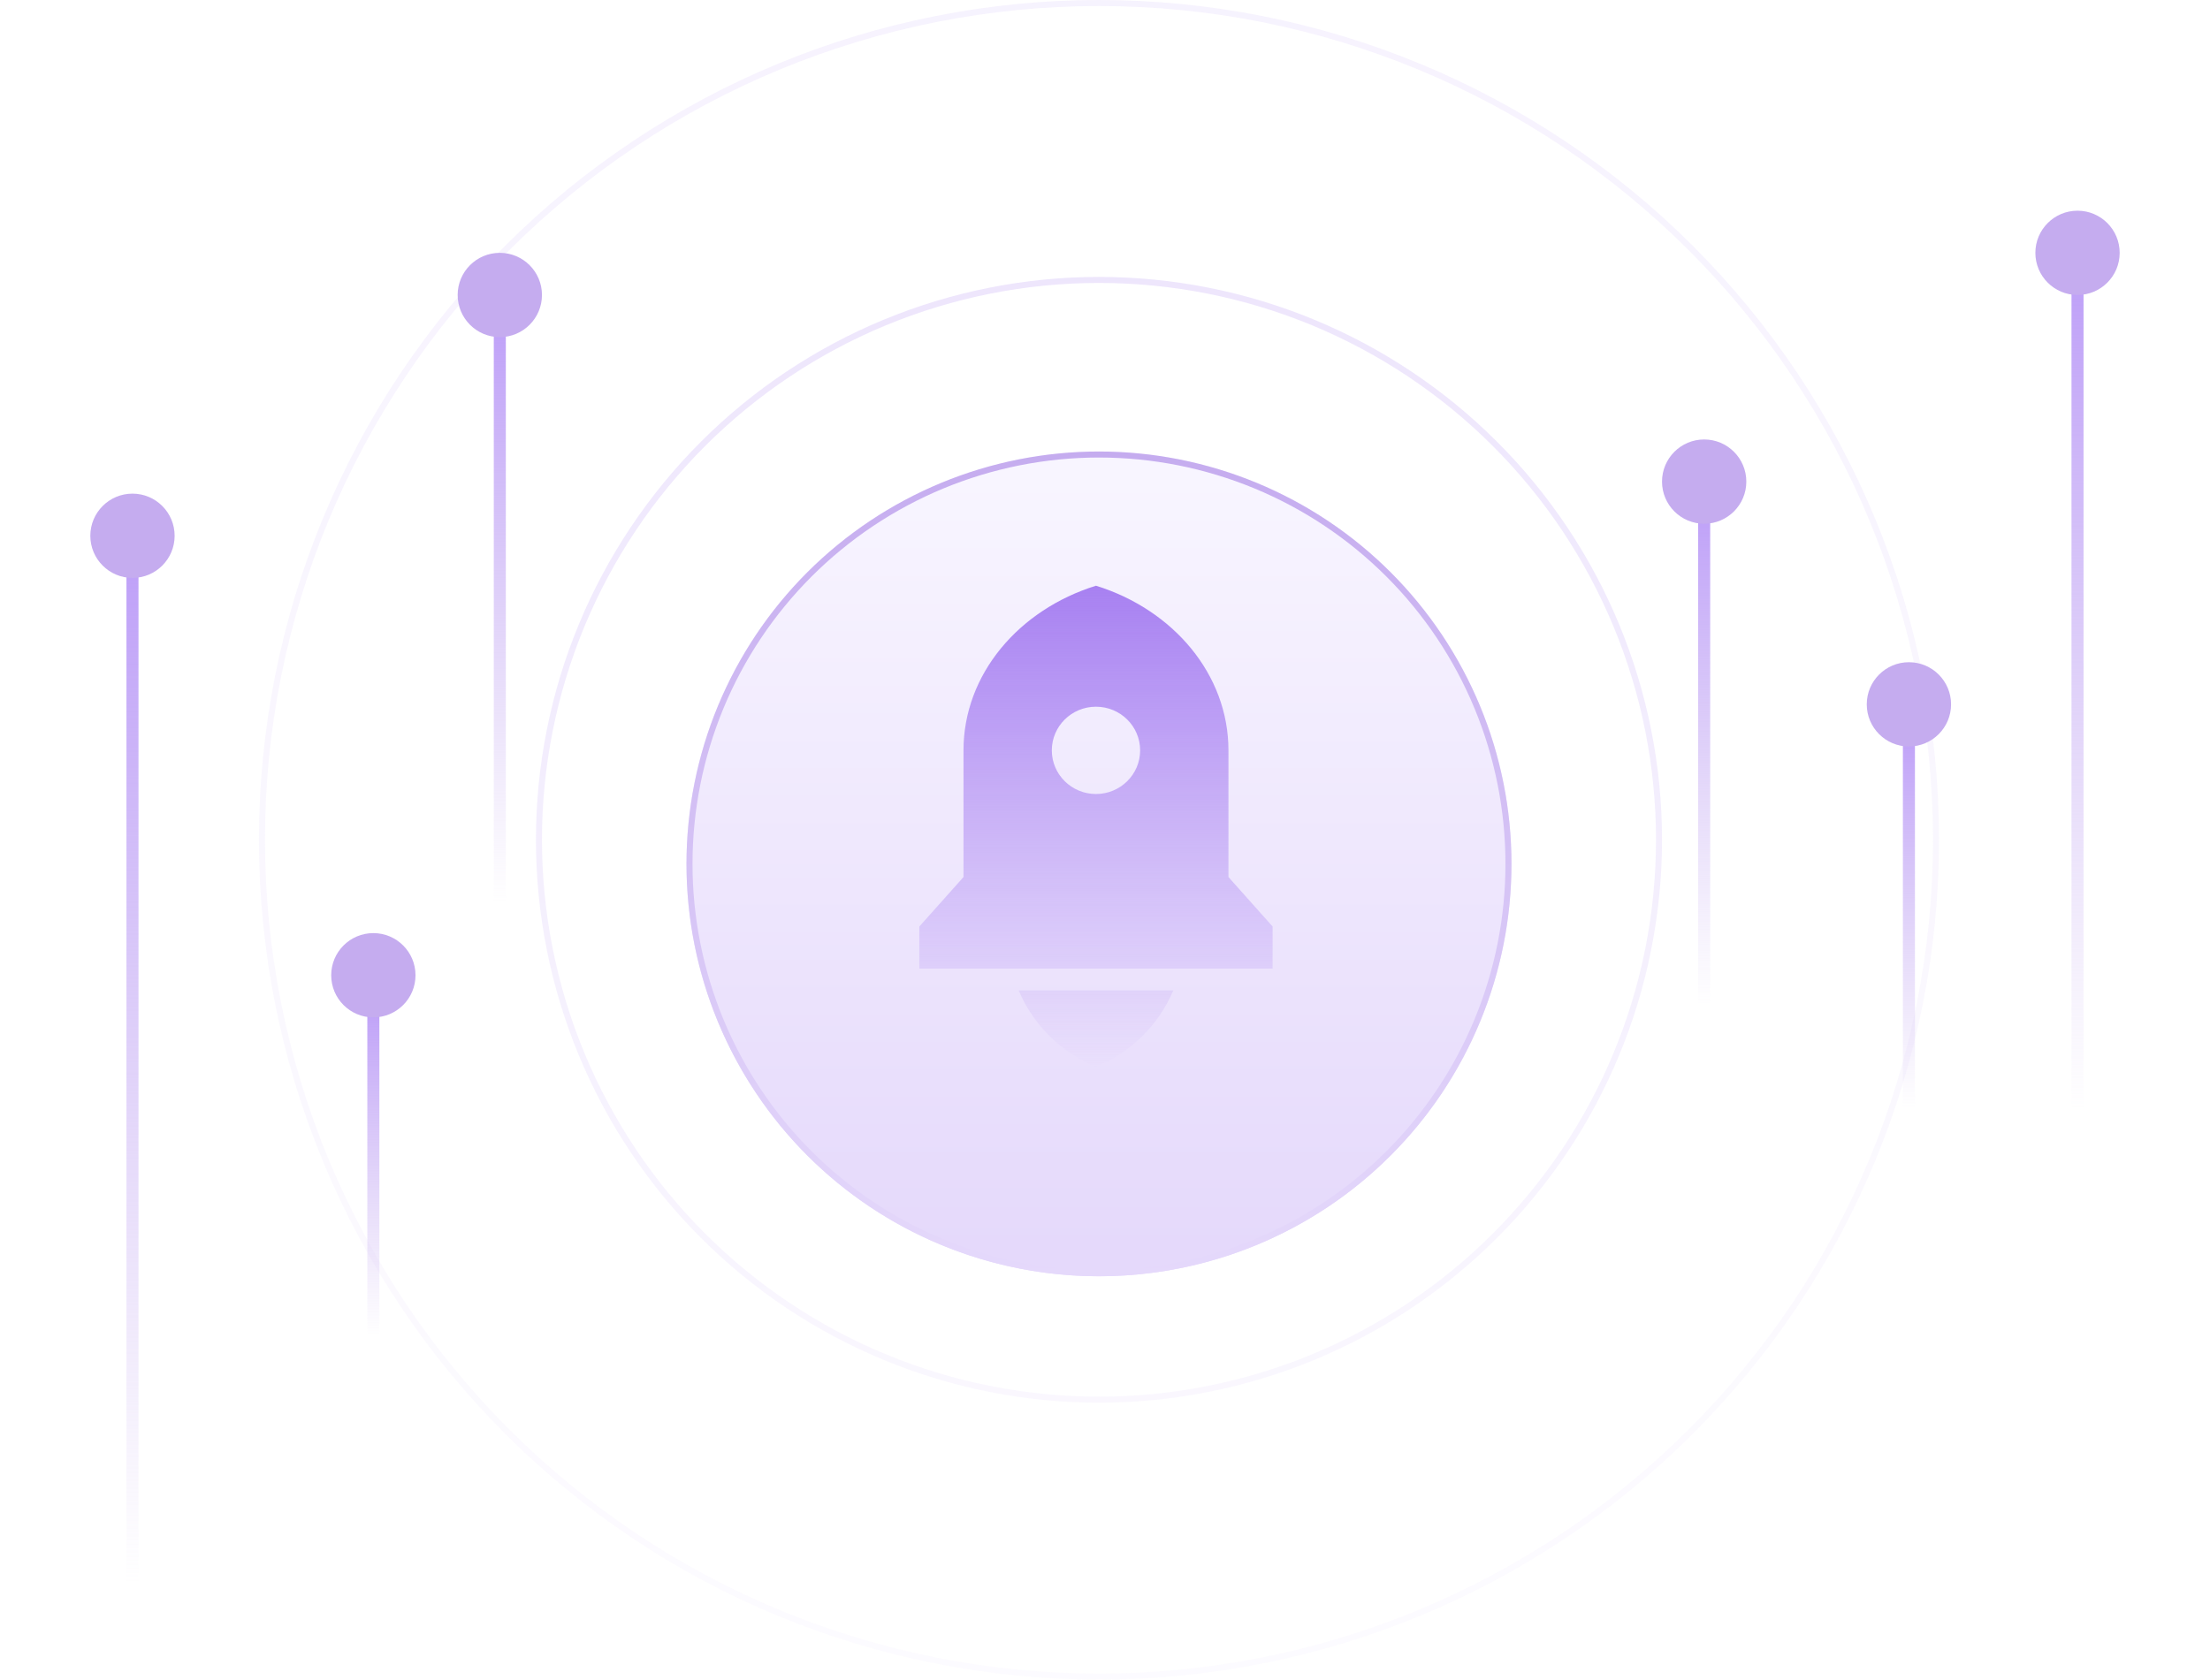 <svg xmlns="http://www.w3.org/2000/svg" xmlns:xlink="http://www.w3.org/1999/xlink" fill="none" version="1.1" width="367" height="279" viewBox="0 0 367 279"><defs><filter id="master_svg0_39_12191" filterUnits="objectBoundingBox" color-interpolation-filters="sRGB" x="-0.584" y="-0.555" width="2.168" height="2.168"><feFlood flood-opacity="0" result="BackgroundImageFix"/><feColorMatrix in="SourceAlpha" type="matrix" values="0 0 0 0 0 0 0 0 0 0 0 0 0 0 0 0 0 0 127 0"/><feOffset dy="4" dx="0"/><feGaussianBlur stdDeviation="20"/><feColorMatrix type="matrix" values="0 0 0 0 0.773 0 0 0 0 0.675 0 0 0 0 0.937 0 0 0 0.5 0"/><feBlend mode="normal" in2="BackgroundImageFix" result="effect1_dropShadow"/><feBlend mode="normal" in="SourceGraphic" in2="effect1_dropShadow" result="shape"/></filter><linearGradient x1="0.5" y1="0" x2="0.5" y2="1" id="master_svg1_39_12373"><stop offset="3.571%" stop-color="#F8F5FF" stop-opacity="1"/><stop offset="96.429%" stop-color="#E5D9FB" stop-opacity="1"/></linearGradient><linearGradient x1="0.5" y1="0" x2="0.5" y2="1" id="master_svg2_39_12291"><stop offset="0%" stop-color="#C5ACEF" stop-opacity="1"/><stop offset="100%" stop-color="#E5D9FB" stop-opacity="1"/></linearGradient><linearGradient x1="0.5" y1="0" x2="0.5" y2="1" id="master_svg3_39_12419"><stop offset="0%" stop-color="#A780F1" stop-opacity="1"/><stop offset="100%" stop-color="#E5D9FB" stop-opacity="1"/></linearGradient><linearGradient x1="0.5" y1="0" x2="0.5" y2="1" id="master_svg4_39_12419"><stop offset="0%" stop-color="#A780F1" stop-opacity="1"/><stop offset="100%" stop-color="#E5D9FB" stop-opacity="1"/></linearGradient><clipPath id="master_svg5_39_04561"><rect x="138" y="92" width="88" height="87" rx="0"/></clipPath><linearGradient x1="0.5" y1="0" x2="0.5" y2="1" id="master_svg6_39_12980"><stop offset="0%" stop-color="#A780F1" stop-opacity="1"/><stop offset="100%" stop-color="#A780F1" stop-opacity="0"/></linearGradient><linearGradient x1="0.5" y1="0" x2="0.5" y2="1" id="master_svg7_39_12273"><stop offset="0%" stop-color="#BFA1F8" stop-opacity="1"/><stop offset="100%" stop-color="#C5ACEF" stop-opacity="0"/></linearGradient><filter id="master_svg8_39_12198" filterUnits="objectBoundingBox" color-interpolation-filters="sRGB" x="-1.429" y="-1.429" width="3.857" height="3.857"><feFlood flood-opacity="0" result="BackgroundImageFix"/><feBlend mode="normal" in="SourceGraphic" in2="BackgroundImageFix" result="shape"/><feGaussianBlur stdDeviation="5" result="effect1_foregroundBlur"/></filter><linearGradient x1="0.5" y1="0" x2="0.5" y2="1" id="master_svg9_39_12273"><stop offset="0%" stop-color="#BFA1F8" stop-opacity="1"/><stop offset="100%" stop-color="#C5ACEF" stop-opacity="0"/></linearGradient><filter id="master_svga_39_12201" filterUnits="objectBoundingBox" color-interpolation-filters="sRGB" x="-1.429" y="-1.429" width="3.857" height="3.857"><feFlood flood-opacity="0" result="BackgroundImageFix"/><feBlend mode="normal" in="SourceGraphic" in2="BackgroundImageFix" result="shape"/><feGaussianBlur stdDeviation="5" result="effect1_foregroundBlur"/></filter><linearGradient x1="0.5" y1="0" x2="0.5" y2="1" id="master_svgb_39_12273"><stop offset="0%" stop-color="#BFA1F8" stop-opacity="1"/><stop offset="100%" stop-color="#C5ACEF" stop-opacity="0"/></linearGradient><filter id="master_svgc_39_12204" filterUnits="objectBoundingBox" color-interpolation-filters="sRGB" x="-1.429" y="-1.429" width="3.857" height="3.857"><feFlood flood-opacity="0" result="BackgroundImageFix"/><feBlend mode="normal" in="SourceGraphic" in2="BackgroundImageFix" result="shape"/><feGaussianBlur stdDeviation="5" result="effect1_foregroundBlur"/></filter><linearGradient x1="0.5" y1="0" x2="0.5" y2="1" id="master_svgd_39_12273"><stop offset="0%" stop-color="#BFA1F8" stop-opacity="1"/><stop offset="100%" stop-color="#C5ACEF" stop-opacity="0"/></linearGradient><filter id="master_svge_39_12207" filterUnits="objectBoundingBox" color-interpolation-filters="sRGB" x="-1.429" y="-1.429" width="3.857" height="3.857"><feFlood flood-opacity="0" result="BackgroundImageFix"/><feBlend mode="normal" in="SourceGraphic" in2="BackgroundImageFix" result="shape"/><feGaussianBlur stdDeviation="5" result="effect1_foregroundBlur"/></filter><linearGradient x1="0.5" y1="0" x2="0.5" y2="1" id="master_svgf_39_12273"><stop offset="0%" stop-color="#BFA1F8" stop-opacity="1"/><stop offset="100%" stop-color="#C5ACEF" stop-opacity="0"/></linearGradient><filter id="master_svgg_39_12210" filterUnits="objectBoundingBox" color-interpolation-filters="sRGB" x="-1.429" y="-1.429" width="3.857" height="3.857"><feFlood flood-opacity="0" result="BackgroundImageFix"/><feBlend mode="normal" in="SourceGraphic" in2="BackgroundImageFix" result="shape"/><feGaussianBlur stdDeviation="5" result="effect1_foregroundBlur"/></filter><linearGradient x1="0.5" y1="0" x2="0.5" y2="1" id="master_svgh_39_12273"><stop offset="0%" stop-color="#BFA1F8" stop-opacity="1"/><stop offset="100%" stop-color="#C5ACEF" stop-opacity="0"/></linearGradient><filter id="master_svgi_39_12213" filterUnits="objectBoundingBox" color-interpolation-filters="sRGB" x="-1.429" y="-1.429" width="3.857" height="3.857"><feFlood flood-opacity="0" result="BackgroundImageFix"/><feBlend mode="normal" in="SourceGraphic" in2="BackgroundImageFix" result="shape"/><feGaussianBlur stdDeviation="5" result="effect1_foregroundBlur"/></filter></defs><g><g><g filter="url(#master_svg0_39_12191)"><ellipse cx="182.5" cy="139.5" rx="68.5" ry="68.5" fill="url(#master_svg1_39_12373)" fill-opacity="1"/><path d="M251,139.5Q251,141.182,250.917,142.861Q250.835,144.541,250.67,146.214Q250.505,147.888,250.259,149.551Q250.012,151.214,249.684,152.864Q249.356,154.513,248.947,156.144Q248.539,157.775,248.05,159.385Q247.562,160.994,246.996,162.577Q246.429,164.16,245.786,165.714Q245.142,167.267,244.423,168.787Q243.704,170.308,242.912,171.791Q242.119,173.274,241.254,174.716Q240.39,176.158,239.456,177.557Q238.521,178.955,237.52,180.305Q236.518,181.656,235.451,182.956Q234.384,184.256,233.255,185.502Q232.126,186.748,230.937,187.937Q229.748,189.126,228.502,190.255Q227.256,191.384,225.956,192.451Q224.656,193.518,223.305,194.52Q221.955,195.521,220.557,196.456Q219.158,197.39,217.716,198.254Q216.274,199.119,214.791,199.912Q213.308,200.704,211.787,201.423Q210.267,202.142,208.714,202.786Q207.16,203.429,205.577,203.996Q203.994,204.562,202.385,205.05Q200.775,205.539,199.144,205.947Q197.513,206.356,195.864,206.684Q194.214,207.012,192.551,207.259Q190.888,207.505,189.214,207.67Q187.541,207.835,185.861,207.917Q184.182,208,182.5,208Q180.818,208,179.139,207.917Q177.459,207.835,175.786,207.67Q174.112,207.505,172.449,207.259Q170.786,207.012,169.136,206.684Q167.487,206.356,165.856,205.947Q164.225,205.539,162.615,205.05Q161.006,204.562,159.423,203.996Q157.84,203.429,156.286,202.786Q154.733,202.142,153.213,201.423Q151.692,200.704,150.209,199.912Q148.726,199.119,147.284,198.254Q145.842,197.39,144.443,196.456Q143.045,195.521,141.695,194.52Q140.344,193.518,139.044,192.451Q137.744,191.384,136.498,190.255Q135.252,189.126,134.063,187.937Q132.874,186.748,131.745,185.502Q130.616,184.256,129.549,182.956Q128.482,181.656,127.48,180.305Q126.479,178.955,125.544,177.557Q124.61,176.158,123.746,174.716Q122.881,173.274,122.088,171.791Q121.296,170.308,120.577,168.787Q119.858,167.267,119.214,165.714Q118.571,164.16,118.004,162.577Q117.438,160.994,116.95,159.385Q116.461,157.775,116.053,156.144Q115.644,154.513,115.316,152.864Q114.988,151.214,114.741,149.551Q114.495,147.888,114.33,146.214Q114.165,144.541,114.083,142.861Q114,141.182,114,139.5Q114,137.818,114.083,136.139Q114.165,134.459,114.33,132.786Q114.495,131.112,114.741,129.449Q114.988,127.786,115.316,126.136Q115.644,124.487,116.053,122.856Q116.461,121.225,116.95,119.615Q117.438,118.006,118.004,116.423Q118.571,114.84,119.214,113.286Q119.858,111.733,120.577,110.213Q121.296,108.692,122.088,107.209Q122.881,105.726,123.746,104.284Q124.61,102.842,125.544,101.443Q126.479,100.045,127.48,98.695Q128.482,97.344,129.549,96.044Q130.616,94.744,131.745,93.498Q132.874,92.252,134.063,91.063Q135.252,89.874,136.498,88.745Q137.744,87.616,139.044,86.549Q140.344,85.482,141.695,84.48Q143.045,83.479,144.443,82.544Q145.842,81.61,147.284,80.746Q148.726,79.881,150.209,79.088Q151.692,78.296,153.213,77.577Q154.733,76.858,156.286,76.214Q157.84,75.571,159.423,75.004Q161.006,74.438,162.615,73.95Q164.225,73.461,165.856,73.053Q167.487,72.644,169.136,72.316Q170.786,71.988,172.449,71.741Q174.112,71.495,175.786,71.33Q177.459,71.165,179.139,71.083Q180.818,71,182.5,71Q184.182,71,185.861,71.083Q187.541,71.165,189.214,71.33Q190.888,71.495,192.551,71.741Q194.214,71.988,195.864,72.316Q197.513,72.644,199.144,73.053Q200.775,73.461,202.385,73.95Q203.994,74.438,205.577,75.004Q207.16,75.571,208.714,76.214Q210.267,76.858,211.787,77.577Q213.308,78.296,214.791,79.088Q216.274,79.881,217.716,80.746Q219.158,81.61,220.557,82.544Q221.955,83.479,223.305,84.48Q224.656,85.482,225.956,86.549Q227.256,87.616,228.502,88.745Q229.748,89.874,230.937,91.063Q232.126,92.252,233.255,93.498Q234.384,94.744,235.451,96.044Q236.518,97.344,237.52,98.695Q238.521,100.045,239.456,101.443Q240.39,102.842,241.254,104.284Q242.119,105.726,242.912,107.209Q243.704,108.692,244.423,110.213Q245.142,111.733,245.786,113.286Q246.429,114.84,246.996,116.423Q247.562,118.006,248.05,119.615Q248.539,121.225,248.947,122.856Q249.356,124.487,249.684,126.136Q250.012,127.786,250.259,129.449Q250.505,131.112,250.67,132.786Q250.835,134.459,250.917,136.139Q251,137.818,251,139.5ZM250,139.5Q250,137.843,249.919,136.188Q249.837,134.533,249.675,132.884Q249.513,131.235,249.269,129.596Q249.026,127.957,248.703,126.331Q248.38,124.706,247.977,123.099Q247.574,121.492,247.093,119.906Q246.612,118.32,246.054,116.76Q245.496,115.2,244.862,113.669Q244.228,112.138,243.519,110.64Q242.811,109.142,242.03,107.681Q241.249,106.219,240.397,104.798Q239.545,103.377,238.624,101.999Q237.704,100.621,236.716,99.29Q235.729,97.959,234.678,96.678Q233.627,95.398,232.514,94.17Q231.401,92.942,230.23,91.77Q229.058,90.599,227.83,89.486Q226.602,88.373,225.322,87.322Q224.041,86.271,222.71,85.284Q221.379,84.296,220.001,83.376Q218.623,82.455,217.202,81.603Q215.781,80.751,214.319,79.97Q212.858,79.189,211.36,78.481Q209.862,77.772,208.331,77.138Q206.8,76.504,205.24,75.946Q203.68,75.388,202.094,74.907Q200.508,74.426,198.901,74.023Q197.294,73.62,195.669,73.297Q194.043,72.974,192.404,72.731Q190.765,72.487,189.116,72.325Q187.467,72.163,185.812,72.081Q184.157,72,182.5,72Q180.843,72,179.188,72.081Q177.533,72.163,175.884,72.325Q174.235,72.487,172.596,72.731Q170.957,72.974,169.331,73.297Q167.706,73.62,166.099,74.023Q164.492,74.426,162.906,74.907Q161.32,75.388,159.76,75.946Q158.2,76.504,156.669,77.138Q155.138,77.772,153.64,78.481Q152.142,79.189,150.681,79.97Q149.219,80.751,147.798,81.603Q146.377,82.455,144.999,83.376Q143.621,84.296,142.29,85.284Q140.959,86.271,139.678,87.322Q138.398,88.373,137.17,89.486Q135.942,90.599,134.77,91.77Q133.599,92.942,132.486,94.17Q131.373,95.398,130.322,96.678Q129.271,97.959,128.284,99.29Q127.296,100.621,126.376,101.999Q125.455,103.377,124.603,104.798Q123.751,106.219,122.97,107.681Q122.189,109.142,121.481,110.64Q120.772,112.138,120.138,113.669Q119.504,115.2,118.946,116.76Q118.388,118.32,117.907,119.906Q117.426,121.492,117.023,123.099Q116.62,124.706,116.297,126.331Q115.974,127.957,115.731,129.596Q115.487,131.235,115.325,132.884Q115.163,134.533,115.081,136.188Q115,137.843,115,139.5Q115,141.157,115.081,142.812Q115.163,144.467,115.325,146.116Q115.487,147.765,115.731,149.404Q115.974,151.043,116.297,152.669Q116.62,154.294,117.023,155.901Q117.426,157.508,117.907,159.094Q118.388,160.68,118.946,162.24Q119.504,163.8,120.138,165.331Q120.772,166.862,121.481,168.36Q122.189,169.858,122.97,171.319Q123.751,172.781,124.603,174.202Q125.455,175.623,126.376,177.001Q127.296,178.379,128.284,179.71Q129.271,181.041,130.322,182.322Q131.373,183.602,132.486,184.83Q133.599,186.058,134.77,187.23Q135.942,188.401,137.17,189.514Q138.398,190.627,139.678,191.678Q140.959,192.729,142.29,193.716Q143.621,194.704,144.999,195.624Q146.377,196.545,147.798,197.397Q149.219,198.249,150.681,199.03Q152.142,199.811,153.64,200.519Q155.138,201.228,156.669,201.862Q158.2,202.496,159.76,203.054Q161.32,203.612,162.906,204.093Q164.492,204.574,166.099,204.977Q167.706,205.38,169.331,205.703Q170.957,206.026,172.596,206.269Q174.235,206.513,175.884,206.675Q177.533,206.837,179.188,206.919Q180.843,207,182.5,207Q184.157,207,185.812,206.919Q187.467,206.837,189.116,206.675Q190.765,206.513,192.404,206.269Q194.043,206.026,195.669,205.703Q197.294,205.38,198.901,204.977Q200.508,204.574,202.094,204.093Q203.68,203.612,205.24,203.054Q206.8,202.496,208.331,201.862Q209.862,201.228,211.36,200.519Q212.858,199.811,214.319,199.03Q215.781,198.249,217.202,197.397Q218.623,196.545,220.001,195.624Q221.379,194.704,222.71,193.716Q224.041,192.729,225.322,191.678Q226.602,190.627,227.83,189.514Q229.058,188.401,230.23,187.23Q231.401,186.058,232.514,184.83Q233.627,183.602,234.678,182.322Q235.729,181.041,236.716,179.71Q237.704,178.379,238.624,177.001Q239.545,175.623,240.397,174.202Q241.249,172.781,242.03,171.319Q242.811,169.858,243.519,168.36Q244.228,166.862,244.862,165.331Q245.496,163.8,246.054,162.24Q246.612,160.68,247.093,159.094Q247.574,157.508,247.977,155.901Q248.38,154.294,248.703,152.669Q249.026,151.043,249.269,149.404Q249.513,147.765,249.675,146.116Q249.837,144.467,249.919,142.812Q250,141.157,250,139.5Z" fill="url(#master_svg2_39_12291)" fill-opacity="1"/></g><g style="opacity:0.2;"><path d="M276,139.5Q276,141.795,275.887,144.088Q275.775,146.38,275.55,148.665Q275.325,150.949,274.988,153.219Q274.651,155.49,274.203,157.741Q273.756,159.992,273.198,162.219Q272.64,164.445,271.974,166.642Q271.308,168.838,270.534,170.999Q269.761,173.16,268.883,175.281Q268.004,177.401,267.023,179.476Q266.042,181.551,264.96,183.576Q263.878,185.6,262.698,187.569Q261.518,189.537,260.242,191.446Q258.967,193.354,257.6,195.198Q256.233,197.041,254.776,198.816Q253.32,200.59,251.779,202.291Q250.237,203.991,248.614,205.614Q246.991,207.237,245.291,208.779Q243.59,210.32,241.816,211.776Q240.041,213.233,238.198,214.6Q236.354,215.967,234.446,217.242Q232.537,218.518,230.569,219.698Q228.6,220.878,226.576,221.96Q224.551,223.042,222.476,224.023Q220.401,225.004,218.281,225.883Q216.16,226.761,213.999,227.534Q211.838,228.308,209.642,228.974Q207.445,229.64,205.219,230.198Q202.992,230.756,200.741,231.203Q198.49,231.651,196.219,231.988Q193.949,232.325,191.665,232.55Q189.38,232.775,187.088,232.887Q184.795,233,182.5,233Q180.205,233,177.912,232.887Q175.62,232.775,173.335,232.55Q171.051,232.325,168.781,231.988Q166.51,231.651,164.259,231.203Q162.008,230.756,159.781,230.198Q157.555,229.64,155.358,228.974Q153.162,228.308,151.001,227.534Q148.84,226.761,146.719,225.883Q144.599,225.004,142.524,224.023Q140.449,223.042,138.424,221.96Q136.4,220.878,134.431,219.698Q132.463,218.518,130.554,217.242Q128.646,215.967,126.802,214.6Q124.959,213.233,123.184,211.776Q121.41,210.32,119.709,208.779Q118.008,207.237,116.386,205.614Q114.763,203.991,113.221,202.291Q111.68,200.59,110.224,198.816Q108.767,197.041,107.4,195.198Q106.033,193.354,104.758,191.446Q103.482,189.537,102.302,187.569Q101.122,185.6,100.04,183.576Q98.958,181.551,97.977,179.476Q96.996,177.401,96.117,175.281Q95.239,173.16,94.466,170.999Q93.692,168.838,93.026,166.642Q92.36,164.445,91.802,162.219Q91.244,159.992,90.797,157.741Q90.349,155.49,90.012,153.219Q89.675,150.949,89.45,148.665Q89.225,146.38,89.113,144.088Q89,141.795,89,139.5Q89,137.205,89.113,134.912Q89.225,132.62,89.45,130.335Q89.675,128.051,90.012,125.781Q90.349,123.51,90.797,121.259Q91.244,119.008,91.802,116.781Q92.36,114.555,93.026,112.358Q93.692,110.162,94.466,108.001Q95.239,105.84,96.117,103.719Q96.996,101.599,97.977,99.524Q98.958,97.449,100.04,95.424Q101.122,93.4,102.302,91.431Q103.482,89.463,104.758,87.554Q106.033,85.646,107.4,83.802Q108.767,81.959,110.224,80.184Q111.68,78.41,113.221,76.709Q114.763,75.008,116.386,73.386Q118.008,71.763,119.709,70.221Q121.41,68.68,123.184,67.224Q124.959,65.767,126.802,64.4Q128.646,63.033,130.554,61.758Q132.463,60.482,134.431,59.302Q136.4,58.122,138.424,57.04Q140.449,55.958,142.524,54.977Q144.599,53.996,146.719,53.117Q148.84,52.239,151.001,51.466Q153.162,50.692,155.358,50.026Q157.555,49.36,159.781,48.802Q162.008,48.244,164.259,47.797Q166.51,47.349,168.781,47.012Q171.051,46.675,173.335,46.45Q175.62,46.225,177.912,46.113Q180.205,46,182.5,46Q184.795,46,187.088,46.113Q189.38,46.225,191.665,46.45Q193.949,46.675,196.219,47.012Q198.49,47.349,200.741,47.797Q202.992,48.244,205.219,48.802Q207.445,49.36,209.642,50.026Q211.838,50.692,213.999,51.466Q216.16,52.239,218.281,53.117Q220.401,53.996,222.476,54.977Q224.551,55.958,226.576,57.04Q228.6,58.122,230.569,59.302Q232.537,60.482,234.446,61.758Q236.354,63.033,238.198,64.4Q240.041,65.767,241.816,67.224Q243.59,68.68,245.291,70.221Q246.991,71.763,248.614,73.386Q250.237,75.008,251.779,76.709Q253.32,78.41,254.776,80.184Q256.233,81.959,257.6,83.802Q258.967,85.646,260.242,87.554Q261.518,89.463,262.698,91.431Q263.878,93.4,264.96,95.424Q266.042,97.449,267.023,99.524Q268.004,101.599,268.883,103.719Q269.761,105.84,270.534,108.001Q271.308,110.162,271.974,112.358Q272.64,114.555,273.198,116.781Q273.756,119.008,274.203,121.259Q274.651,123.51,274.988,125.781Q275.325,128.051,275.55,130.335Q275.775,132.62,275.887,134.912Q276,137.205,276,139.5ZM275,139.5Q275,137.229,274.889,134.961Q274.777,132.693,274.555,130.433Q274.332,128.174,273.999,125.927Q273.666,123.681,273.223,121.454Q272.78,119.227,272.228,117.024Q271.676,114.822,271.017,112.649Q270.358,110.476,269.593,108.338Q268.828,106.2,267.959,104.102Q267.09,102.004,266.119,99.951Q265.148,97.898,264.078,95.896Q263.007,93.893,261.84,91.946Q260.672,89.998,259.411,88.11Q258.149,86.222,256.797,84.398Q255.444,82.574,254.003,80.819Q252.563,79.063,251.038,77.381Q249.513,75.698,247.907,74.093Q246.302,72.487,244.619,70.962Q242.937,69.437,241.181,67.996Q239.426,66.556,237.602,65.203Q235.778,63.851,233.89,62.589Q232.002,61.328,230.054,60.16Q228.107,58.993,226.104,57.922Q224.102,56.852,222.049,55.881Q219.996,54.91,217.898,54.041Q215.8,53.172,213.662,52.407Q211.524,51.642,209.351,50.983Q207.178,50.324,204.976,49.772Q202.773,49.22,200.546,48.777Q198.319,48.334,196.073,48.001Q193.826,47.668,191.567,47.445Q189.307,47.223,187.039,47.111Q184.771,47,182.5,47Q180.229,47,177.961,47.111Q175.693,47.223,173.433,47.445Q171.174,47.668,168.927,48.001Q166.681,48.334,164.454,48.777Q162.227,49.22,160.024,49.772Q157.822,50.324,155.649,50.983Q153.476,51.642,151.338,52.407Q149.2,53.172,147.102,54.041Q145.004,54.91,142.951,55.881Q140.898,56.852,138.896,57.922Q136.893,58.993,134.946,60.16Q132.998,61.328,131.11,62.589Q129.222,63.851,127.398,65.203Q125.574,66.556,123.819,67.996Q122.063,69.437,120.381,70.962Q118.698,72.487,117.093,74.093Q115.487,75.698,113.962,77.381Q112.437,79.063,110.996,80.819Q109.556,82.574,108.203,84.398Q106.851,86.222,105.589,88.11Q104.328,89.998,103.16,91.946Q101.993,93.893,100.922,95.896Q99.852,97.898,98.881,99.951Q97.91,102.004,97.041,104.102Q96.172,106.2,95.407,108.338Q94.642,110.476,93.983,112.649Q93.324,114.822,92.772,117.024Q92.22,119.227,91.777,121.454Q91.334,123.681,91.001,125.927Q90.668,128.174,90.445,130.433Q90.223,132.693,90.111,134.961Q90,137.229,90,139.5Q90,141.771,90.111,144.039Q90.223,146.307,90.445,148.567Q90.668,150.826,91.001,153.073Q91.334,155.319,91.777,157.546Q92.22,159.773,92.772,161.976Q93.324,164.178,93.983,166.351Q94.642,168.524,95.407,170.662Q96.172,172.8,97.041,174.898Q97.91,176.996,98.881,179.049Q99.852,181.102,100.922,183.104Q101.993,185.107,103.16,187.054Q104.328,189.002,105.589,190.89Q106.851,192.778,108.203,194.602Q109.556,196.426,110.996,198.181Q112.437,199.937,113.962,201.619Q115.487,203.302,117.093,204.907Q118.698,206.513,120.381,208.038Q122.063,209.563,123.819,211.003Q125.574,212.444,127.398,213.797Q129.222,215.149,131.11,216.411Q132.998,217.672,134.946,218.84Q136.893,220.007,138.896,221.078Q140.898,222.148,142.951,223.119Q145.004,224.09,147.102,224.959Q149.2,225.828,151.338,226.593Q153.476,227.358,155.649,228.017Q157.822,228.676,160.024,229.228Q162.227,229.78,164.454,230.223Q166.681,230.666,168.927,230.999Q171.174,231.332,173.433,231.555Q175.693,231.777,177.961,231.889Q180.229,232,182.5,232Q184.771,232,187.039,231.889Q189.307,231.777,191.567,231.555Q193.826,231.332,196.073,230.999Q198.319,230.666,200.546,230.223Q202.773,229.78,204.976,229.228Q207.178,228.676,209.351,228.017Q211.524,227.358,213.662,226.593Q215.8,225.828,217.898,224.959Q219.996,224.09,222.049,223.119Q224.102,222.148,226.104,221.078Q228.107,220.007,230.054,218.84Q232.002,217.672,233.89,216.411Q235.778,215.149,237.602,213.797Q239.426,212.444,241.181,211.003Q242.937,209.563,244.619,208.038Q246.302,206.513,247.907,204.907Q249.513,203.302,251.038,201.619Q252.563,199.937,254.003,198.181Q255.444,196.426,256.797,194.602Q258.149,192.778,259.411,190.89Q260.672,189.002,261.84,187.054Q263.007,185.107,264.078,183.104Q265.148,181.102,266.119,179.049Q267.09,176.996,267.959,174.898Q268.828,172.8,269.593,170.662Q270.358,168.524,271.017,166.351Q271.676,164.178,272.228,161.976Q272.78,159.773,273.223,157.546Q273.666,155.319,273.999,153.073Q274.332,150.826,274.555,148.567Q274.777,146.307,274.889,144.039Q275,141.771,275,139.5Z" fill="url(#master_svg3_39_12419)" fill-opacity="1"/></g><g style="opacity:0.1;"><path d="M322,139.5Q322,142.925,321.832,146.345Q321.664,149.765,321.328,153.173Q320.993,156.581,320.49,159.969Q319.988,163.356,319.319,166.715Q318.651,170.074,317.819,173.396Q316.987,176.718,315.993,179.995Q314.999,183.272,313.845,186.496Q312.692,189.72,311.381,192.884Q310.071,196.048,308.606,199.144Q307.142,202.24,305.528,205.26Q303.914,208.28,302.153,211.217Q300.393,214.155,298.49,217.002Q296.587,219.849,294.547,222.6Q292.507,225.351,290.335,227.998Q288.162,230.645,285.863,233.182Q283.563,235.72,281.141,238.141Q278.72,240.563,276.182,242.863Q273.645,245.162,270.998,247.335Q268.351,249.507,265.6,251.547Q262.849,253.587,260.002,255.49Q257.155,257.393,254.217,259.153Q251.28,260.914,248.26,262.528Q245.24,264.142,242.144,265.606Q239.048,267.071,235.884,268.381Q232.72,269.692,229.496,270.845Q226.272,271.999,222.995,272.993Q219.718,273.987,216.396,274.819Q213.074,275.651,209.715,276.319Q206.356,276.988,202.969,277.49Q199.581,277.993,196.173,278.328Q192.765,278.664,189.345,278.832Q185.925,279,182.5,279Q179.075,279,175.655,278.832Q172.235,278.664,168.827,278.328Q165.419,277.993,162.031,277.49Q158.644,276.988,155.285,276.319Q151.926,275.651,148.604,274.819Q145.282,273.987,142.005,272.993Q138.728,271.999,135.504,270.845Q132.279,269.692,129.116,268.381Q125.952,267.071,122.856,265.606Q119.76,264.142,116.74,262.528Q113.72,260.914,110.783,259.153Q107.845,257.393,104.998,255.49Q102.15,253.587,99.4,251.547Q96.649,249.507,94.002,247.335Q91.355,245.162,88.817,242.863Q86.28,240.563,83.859,238.141Q81.437,235.72,79.137,233.182Q76.838,230.645,74.665,227.998Q72.493,225.351,70.453,222.6Q68.413,219.849,66.51,217.002Q64.607,214.155,62.847,211.217Q61.086,208.28,59.472,205.26Q57.858,202.24,56.394,199.144Q54.929,196.048,53.619,192.884Q52.308,189.72,51.155,186.496Q50.001,183.272,49.007,179.995Q48.013,176.718,47.181,173.396Q46.349,170.074,45.68,166.715Q45.012,163.356,44.51,159.969Q44.007,156.581,43.672,153.173Q43.336,149.765,43.168,146.345Q43,142.925,43,139.5Q43,136.075,43.168,132.655Q43.336,129.235,43.672,125.827Q44.007,122.419,44.51,119.031Q45.012,115.644,45.68,112.285Q46.349,108.926,47.181,105.604Q48.013,102.282,49.007,99.005Q50.001,95.728,51.155,92.504Q52.308,89.279,53.619,86.116Q54.929,82.952,56.394,79.856Q57.858,76.76,59.472,73.74Q61.086,70.72,62.847,67.783Q64.607,64.845,66.51,61.998Q68.413,59.151,70.453,56.4Q72.493,53.649,74.665,51.002Q76.838,48.355,79.137,45.818Q81.437,43.28,83.859,40.859Q86.28,38.437,88.817,36.137Q91.355,33.837,94.002,31.665Q96.649,29.492,99.4,27.453Q102.15,25.413,104.998,23.51Q107.845,21.607,110.783,19.847Q113.72,18.086,116.74,16.472Q119.76,14.858,122.856,13.393Q125.952,11.929,129.116,10.619Q132.279,9.308,135.504,8.155Q138.728,7.001,142.005,6.007Q145.282,5.013,148.604,4.181Q151.926,3.349,155.285,2.68Q158.644,2.012,162.031,1.51Q165.419,1.007,168.827,0.672Q172.235,0.336,175.655,0.168Q179.075,0,182.5,0Q185.925,0,189.345,0.168Q192.765,0.336,196.173,0.672Q199.581,1.007,202.969,1.51Q206.356,2.012,209.715,2.68Q213.074,3.349,216.396,4.181Q219.718,5.013,222.995,6.007Q226.272,7.001,229.496,8.155Q232.72,9.308,235.884,10.619Q239.048,11.929,242.144,13.393Q245.24,14.858,248.26,16.472Q251.28,18.086,254.217,19.847Q257.155,21.607,260.002,23.51Q262.849,25.413,265.6,27.453Q268.351,29.492,270.998,31.665Q273.645,33.837,276.182,36.137Q278.72,38.437,281.141,40.859Q283.563,43.28,285.863,45.818Q288.162,48.355,290.335,51.002Q292.507,53.649,294.547,56.4Q296.587,59.151,298.49,61.998Q300.393,64.845,302.153,67.783Q303.914,70.72,305.528,73.74Q307.142,76.76,308.606,79.856Q310.071,82.952,311.381,86.116Q312.692,89.279,313.845,92.504Q314.999,95.728,315.993,99.005Q316.987,102.282,317.819,105.604Q318.651,108.926,319.319,112.285Q319.988,115.644,320.49,119.031Q320.993,122.419,321.328,125.827Q321.664,129.235,321.832,132.655Q322,136.075,322,139.5ZM321,139.5Q321,136.1,320.833,132.704Q320.666,129.308,320.333,125.925Q320,122.541,319.501,119.178Q319.002,115.815,318.339,112.48Q317.675,109.145,316.849,105.847Q316.023,102.549,315.036,99.296Q314.049,96.042,312.904,92.841Q311.758,89.639,310.457,86.498Q309.156,83.357,307.703,80.284Q306.249,77.21,304.646,74.212Q303.043,71.213,301.295,68.297Q299.547,65.38,297.659,62.553Q295.77,59.727,293.744,56.996Q291.719,54.265,289.562,51.636Q287.405,49.008,285.122,46.489Q282.838,43.97,280.434,41.566Q278.03,39.162,275.511,36.878Q272.992,34.595,270.363,32.438Q267.735,30.281,265.004,28.256Q262.273,26.23,259.446,24.341Q256.619,22.453,253.703,20.705Q250.787,18.957,247.788,17.354Q244.79,15.751,241.716,14.297Q238.643,12.844,235.502,11.543Q232.36,10.242,229.159,9.096Q225.958,7.951,222.704,6.964Q219.451,5.977,216.153,5.151Q212.855,4.325,209.52,3.661Q206.185,2.998,202.822,2.499Q199.459,2,196.075,1.667Q192.692,1.334,189.296,1.167Q185.9,1,182.5,1Q179.1,1,175.704,1.167Q172.308,1.334,168.925,1.667Q165.541,2,162.178,2.499Q158.815,2.998,155.48,3.661Q152.145,4.325,148.847,5.151Q145.549,5.977,142.296,6.964Q139.042,7.951,135.841,9.096Q132.639,10.242,129.498,11.543Q126.357,12.844,123.284,14.297Q120.21,15.751,117.212,17.354Q114.213,18.957,111.297,20.705Q108.38,22.453,105.553,24.341Q102.727,26.23,99.996,28.256Q97.265,30.281,94.636,32.438Q92.008,34.595,89.489,36.878Q86.97,39.162,84.566,41.566Q82.162,43.97,79.878,46.489Q77.595,49.008,75.438,51.636Q73.281,54.265,71.256,56.996Q69.23,59.727,67.341,62.553Q65.453,65.38,63.705,68.297Q61.957,71.213,60.354,74.212Q58.751,77.21,57.297,80.284Q55.844,83.357,54.543,86.498Q53.242,89.639,52.096,92.841Q50.951,96.042,49.964,99.296Q48.977,102.549,48.151,105.847Q47.325,109.145,46.661,112.48Q45.998,115.815,45.499,119.178Q45,122.541,44.667,125.925Q44.334,129.308,44.167,132.704Q44,136.1,44,139.5Q44,142.9,44.167,146.296Q44.334,149.692,44.667,153.075Q45,156.459,45.499,159.822Q45.998,163.185,46.661,166.52Q47.325,169.855,48.151,173.153Q48.977,176.451,49.964,179.704Q50.951,182.958,52.096,186.159Q53.242,189.36,54.543,192.502Q55.844,195.643,57.297,198.716Q58.751,201.79,60.354,204.788Q61.957,207.787,63.705,210.703Q65.453,213.619,67.341,216.446Q69.23,219.273,71.256,222.004Q73.281,224.735,75.438,227.363Q77.595,229.992,79.878,232.511Q82.162,235.03,84.566,237.434Q86.97,239.838,89.489,242.122Q92.008,244.405,94.636,246.562Q97.265,248.719,99.996,250.744Q102.727,252.77,105.553,254.659Q108.38,256.547,111.297,258.295Q114.213,260.043,117.212,261.646Q120.21,263.249,123.284,264.703Q126.357,266.156,129.498,267.457Q132.639,268.758,135.841,269.904Q139.042,271.049,142.296,272.036Q145.549,273.023,148.847,273.849Q152.145,274.675,155.48,275.339Q158.815,276.002,162.178,276.501Q165.541,277,168.925,277.333Q172.308,277.666,175.704,277.833Q179.1,278,182.5,278Q185.9,278,189.296,277.833Q192.692,277.666,196.075,277.333Q199.459,277,202.822,276.501Q206.185,276.002,209.52,275.339Q212.855,274.675,216.153,273.849Q219.451,273.023,222.704,272.036Q225.958,271.049,229.159,269.904Q232.36,268.758,235.502,267.457Q238.643,266.156,241.716,264.703Q244.79,263.249,247.788,261.646Q250.787,260.043,253.703,258.295Q256.619,256.547,259.446,254.659Q262.273,252.77,265.004,250.744Q267.735,248.719,270.363,246.562Q272.992,244.405,275.511,242.122Q278.03,239.838,280.434,237.434Q282.838,235.03,285.122,232.511Q287.405,229.992,289.562,227.363Q291.719,224.735,293.744,222.004Q295.77,219.273,297.659,216.446Q299.547,213.619,301.295,210.703Q303.043,207.787,304.646,204.788Q306.249,201.79,307.703,198.716Q309.156,195.643,310.457,192.502Q311.758,189.36,312.904,186.159Q314.049,182.958,315.036,179.704Q316.023,176.451,316.849,173.153Q317.675,169.855,318.339,166.52Q319.002,163.185,319.501,159.822Q320,156.459,320.333,153.075Q320.666,149.692,320.833,146.296Q321,142.9,321,139.5Z" fill="url(#master_svg4_39_12419)" fill-opacity="1"/></g><g clip-path="url(#master_svg5_39_04561)"><g><path d="M169.161,164.518L194.842,164.518C192.417,170.255,187.803,174.815,182.001,177.213C176.199,174.815,171.586,170.255,169.161,164.518ZM204.001,145.687L211.335,153.908L211.335,160.893L152.668,160.893L152.668,153.908L160.001,145.687L160.001,124.643C160.001,112.018,169.183,101.273,182.001,97.293C194.82,101.273,204.001,112.018,204.001,124.643L204.001,145.687ZM182.001,131.893C186.051,131.893,189.335,128.648,189.335,124.643C189.335,120.639,186.051,117.393,182.001,117.393C177.951,117.393,174.668,120.639,174.668,124.643C174.668,128.648,177.951,131.893,182.001,131.893Z" fill="url(#master_svg6_39_12980)" fill-opacity="1" style="mix-blend-mode:passthrough"/></g></g></g><g><g><rect x="61" y="167" width="2" height="55" rx="0" fill="url(#master_svg7_39_12273)" fill-opacity="1"/></g><g filter="url(#master_svg8_39_12198)"><ellipse cx="62" cy="162" rx="7" ry="7" fill="#C5ACEF" fill-opacity="1"/></g></g><g><g><rect x="21" y="94" width="2" height="169" rx="0" fill="url(#master_svg9_39_12273)" fill-opacity="1"/></g><g filter="url(#master_svga_39_12201)"><ellipse cx="22" cy="89" rx="7" ry="7" fill="#C5ACEF" fill-opacity="1"/></g></g><g><g><rect x="82" y="54" width="2" height="96" rx="0" fill="url(#master_svgb_39_12273)" fill-opacity="1"/></g><g filter="url(#master_svgc_39_12204)"><ellipse cx="83" cy="49" rx="7" ry="7" fill="#C5ACEF" fill-opacity="1"/></g></g><g><g><rect x="282" y="85" width="2" height="82" rx="0" fill="url(#master_svgd_39_12273)" fill-opacity="1"/></g><g filter="url(#master_svge_39_12207)"><ellipse cx="283" cy="80" rx="7" ry="7" fill="#C5ACEF" fill-opacity="1"/></g></g><g><g><rect x="316" y="122" width="2" height="62" rx="0" fill="url(#master_svgf_39_12273)" fill-opacity="1"/></g><g filter="url(#master_svgg_39_12210)"><ellipse cx="317" cy="117" rx="7" ry="7" fill="#C5ACEF" fill-opacity="1"/></g></g><g><g><rect x="344" y="47" width="2" height="138" rx="0" fill="url(#master_svgh_39_12273)" fill-opacity="1"/></g><g filter="url(#master_svgi_39_12213)"><ellipse cx="345" cy="42" rx="7" ry="7" fill="#C5ACEF" fill-opacity="1"/></g></g></g></svg>
